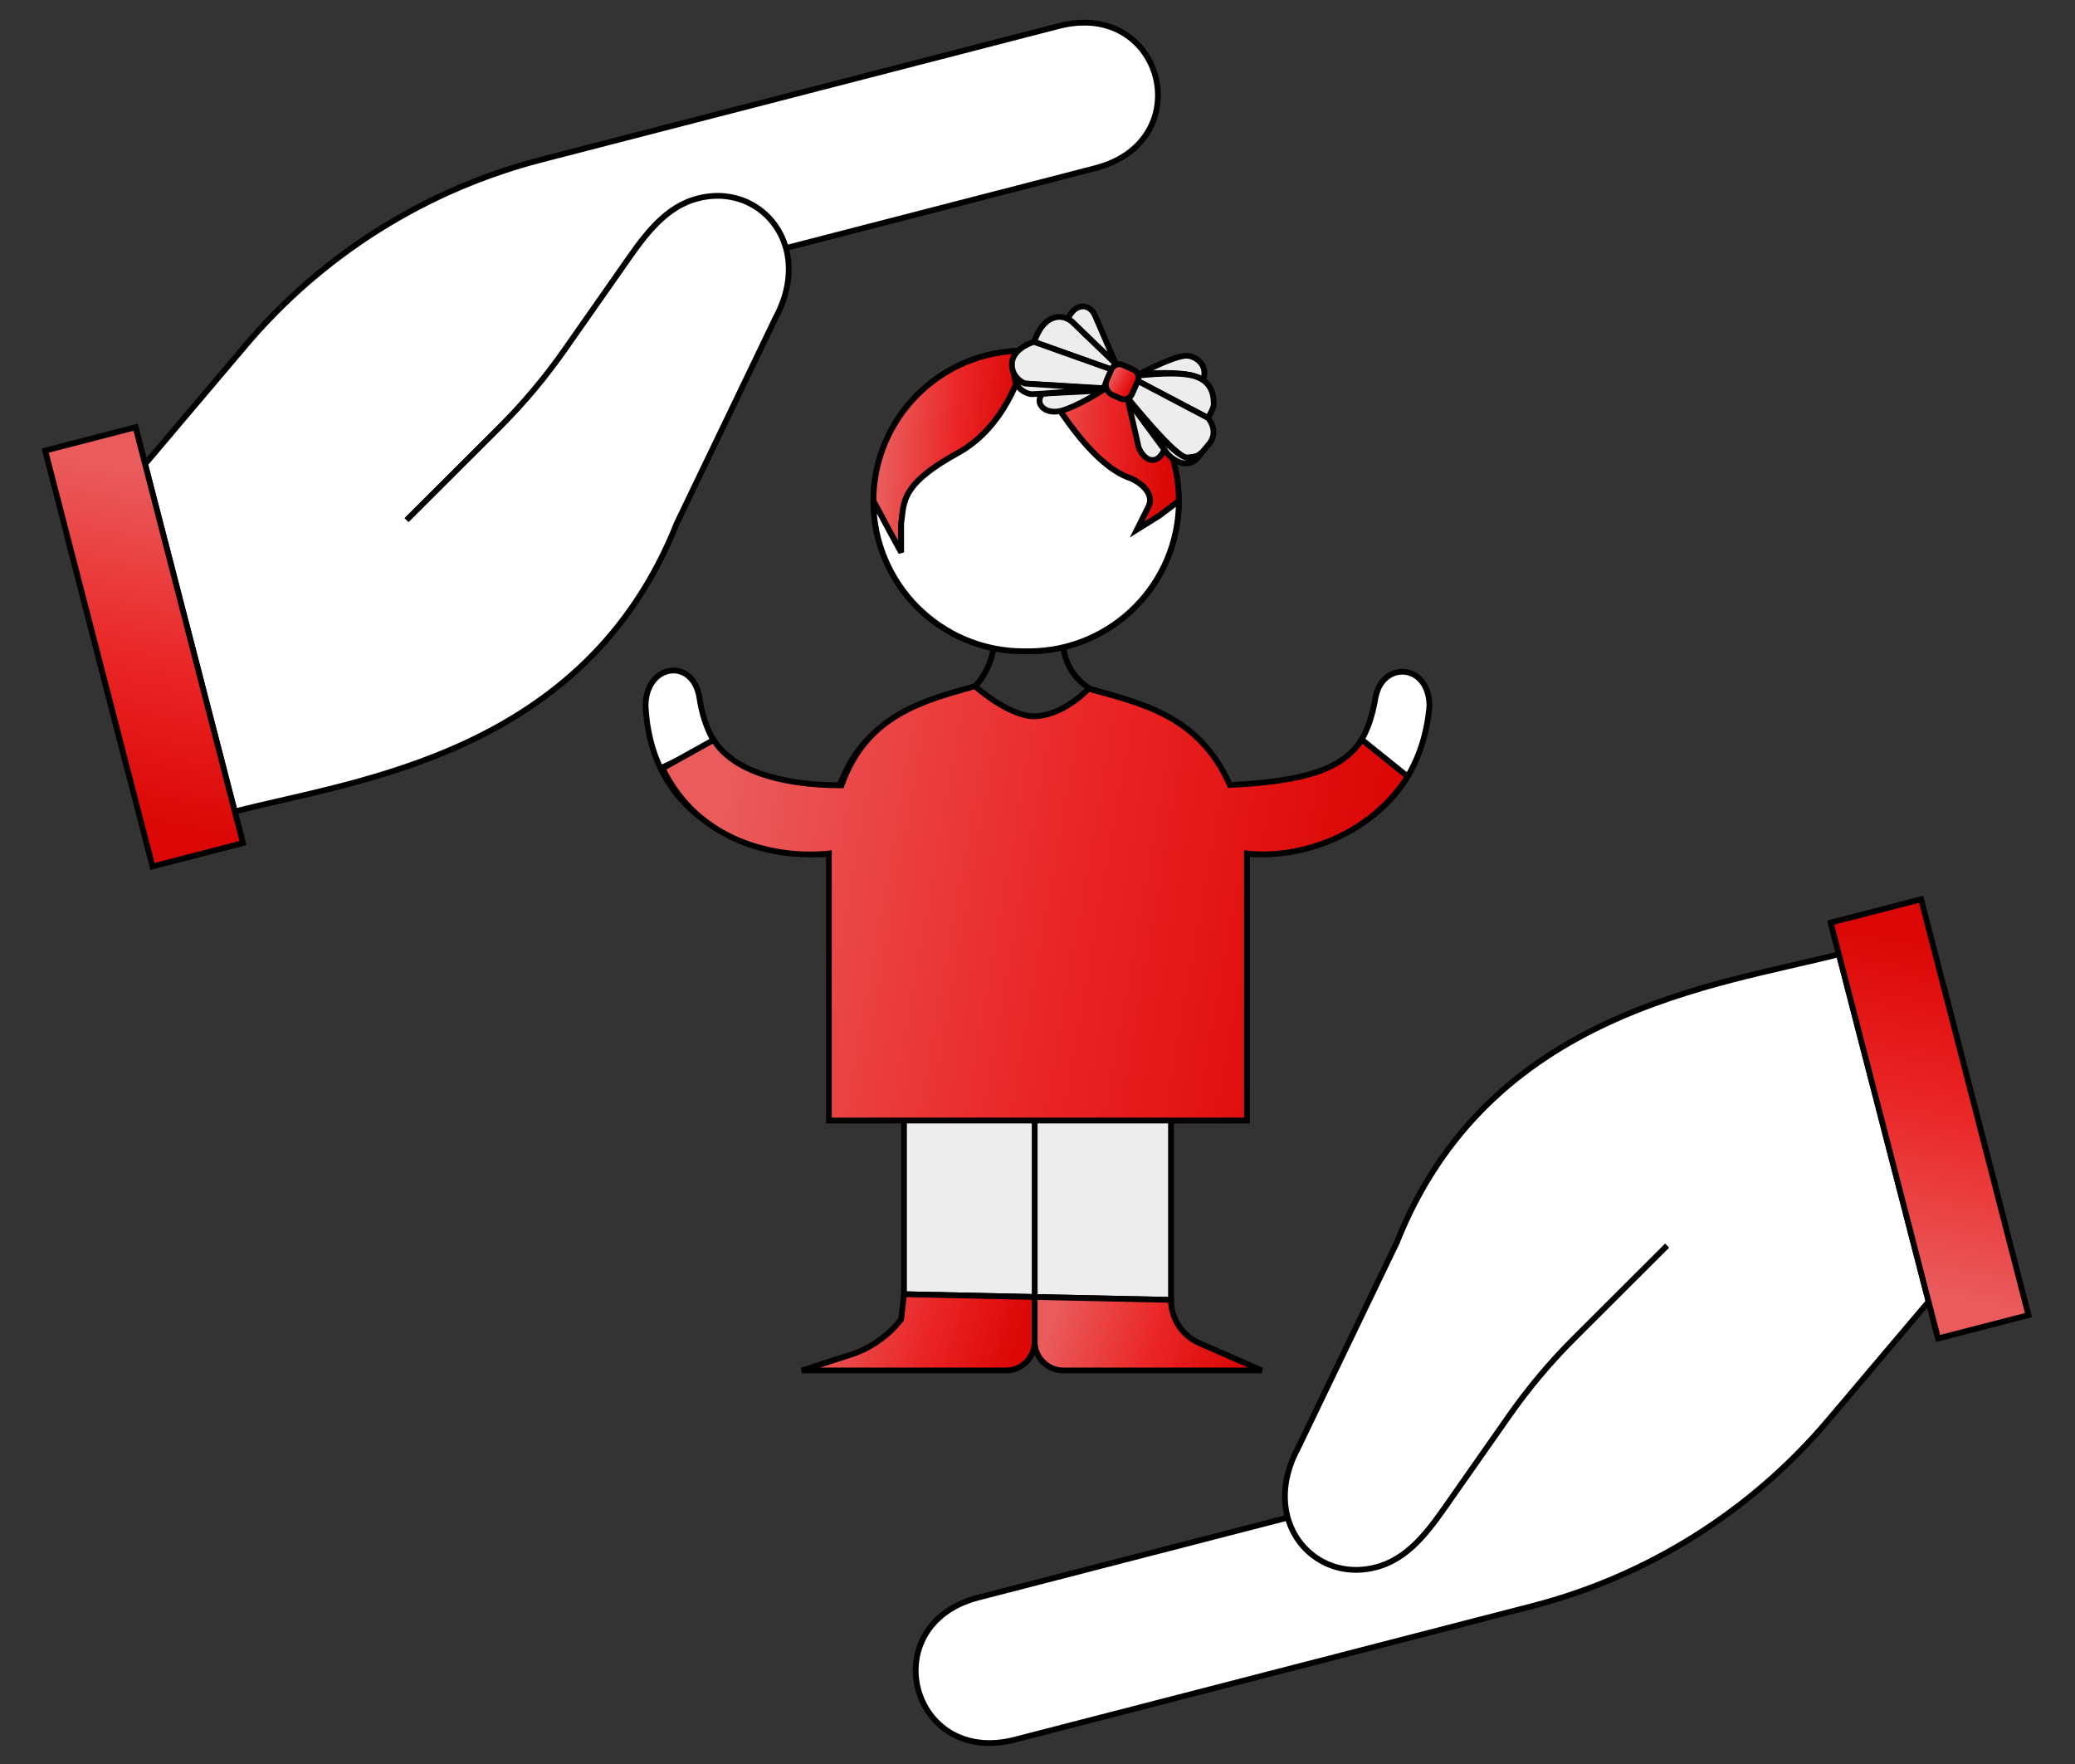 <?xml version="1.0" encoding="UTF-8"?> <svg xmlns="http://www.w3.org/2000/svg" width="360" height="306" viewBox="0 0 360 306" fill="none"><rect x="0" y="0" width="360" height="306" fill="#333333" stroke="none"/> <path d="M144.029 148.131V193.957H156.84H179.507H203.159H215.971V148.131C223.475 148.506 236.981 146.024 243.866 135.245C246.023 131.869 247.53 127.679 248 122.508C248 115.042 239.767 114.55 238.63 121.085C238.08 124.251 237.229 126.795 235.9 128.839C232.472 134.112 225.861 136.052 213.007 136.723C207.592 124.402 197.861 121.976 189.204 119.524C185.906 122.831 181.74 124.757 179.007 124.802C176.185 124.757 172.109 122.508 168.659 119.524C159.987 121.976 149.805 124.402 145.5 136.723C133.174 138.027 127.053 133.856 124.015 128.839C122.459 126.269 121.712 123.477 121.355 121.085C120.299 114.022 112 115.042 112 122.508C112.225 126.716 113.159 130.275 114.592 133.274C120.679 146.01 135.787 148.663 144.029 148.131Z" fill="white"></path> <path d="M168.659 119.524C172.109 122.508 176.185 124.757 179.007 124.802C181.74 124.757 185.906 122.831 189.204 119.524M168.659 119.524C159.987 121.976 149.805 124.402 145.5 136.723C133.174 138.027 127.053 133.856 124.015 128.839M168.659 119.524C170.466 117.998 173.685 113.37 172.109 107.063H184.92C183.998 109.785 183.564 116.089 189.204 119.524M189.204 119.524C197.861 121.976 207.592 124.402 213.007 136.723C225.861 136.052 232.472 134.112 235.9 128.839M124.015 128.839C122.459 126.269 121.712 123.477 121.355 121.085C120.299 114.022 112 115.042 112 122.508C112.225 126.716 113.159 130.275 114.592 133.274M124.015 128.839L114.592 133.274M114.592 133.274C120.679 146.01 135.787 148.663 144.029 148.131V193.957H156.84H179.507H203.159H215.971V148.131C223.475 148.506 236.981 146.024 243.866 135.245M235.9 128.839C237.229 126.795 238.08 124.251 238.63 121.085C239.767 114.55 248 115.042 248 122.508C247.53 127.679 246.023 131.869 243.866 135.245M235.9 128.839L243.866 135.245" stroke="black"></path> <path d="M179.508 193.956V224.988L203.16 225.492V193.956H179.508Z" fill="#EDEDED" stroke="black"></path> <path d="M179.506 193.956H156.84V224.506L179.506 224.988V193.956Z" fill="#EDEDED" stroke="black"></path> <path d="M156.842 237.737H174.508C177.27 237.737 179.508 235.498 179.508 232.737V224.989L156.842 224.506L156.342 228.867V228.867C154.095 231.756 151.029 233.901 147.544 235.021L139.096 237.737H156.842Z" fill="url(#paint0_linear)" stroke="black"></path> <path d="M179.508 232.737C179.508 235.498 181.746 237.737 184.508 237.737H190.342H203.16H218.921L208.057 232.982C205.082 231.68 203.16 228.74 203.16 225.493V225.493L179.508 224.99V232.737Z" fill="url(#paint1_linear)" stroke="black"></path> <path d="M143.809 194.376V148.058C134.575 149.016 121.044 146.011 114.957 133.275L123.827 128.348C126.864 133.365 134.848 136.232 146 136.232C150.306 123.91 160.488 121.485 169.16 119.032C172.609 122.016 176.549 124.219 179.372 124.264C182.105 124.219 185.572 122.785 188.87 119.478C197.527 121.931 207.957 123.863 213.372 136.185C226.226 135.514 232.837 133.574 236.265 128.301L244.231 134.707C237.345 145.486 224.841 149.016 216.335 148.058V194.376H203.652H179.508H156.841H143.809Z" fill="url(#paint2_linear)" stroke="black"></path> <path d="M151.533 86.909V86.909C151.533 72.511 163.204 60.84 177.601 60.84V60.84M151.533 86.909V86.909C151.533 101.306 163.204 112.977 177.601 112.977V112.977M151.533 86.909C153.595 90.812 155.602 94.48 156.347 95.826V90.898C156.387 90.582 156.42 90.272 156.453 89.966C156.827 86.466 157.138 83.565 166.202 78.579C174.086 74.243 177.372 64.947 178.029 60.84M151.533 86.909C151.533 101.306 163.204 112.977 177.601 112.977M151.533 86.909C151.533 72.511 163.204 60.84 177.601 60.84M178.029 60.84C180.985 67.246 188.77 80.649 196.26 83.014C197.738 83.671 200.399 85.576 199.217 87.942M178.029 60.84H177.601M178.029 60.84H178.456M199.217 87.942C198.034 90.307 197.41 91.555 197.246 91.884M199.217 87.942L197.246 91.884M197.246 91.884L201.188 89.42L204.524 86.909M204.524 86.909V86.909C204.524 101.306 192.853 112.977 178.456 112.977V112.977M204.524 86.909V86.909C204.524 72.511 192.853 60.84 178.456 60.84V60.84M204.524 86.909C204.524 72.511 192.853 60.84 178.456 60.84M204.524 86.909C204.524 101.306 192.853 112.977 178.456 112.977M177.601 112.977H178.029H178.456" stroke="black"></path> <path d="M178.027 60.84C180.984 67.246 188.769 80.648 196.259 83.014C197.737 83.671 200.398 85.576 199.215 87.941L197.244 91.883L201.186 89.419L204.523 86.908C204.523 72.511 192.852 60.84 178.455 60.84H178.027Z" fill="url(#paint3_linear)" stroke="black"></path> <path d="M166.202 78.579C174.086 74.243 177.372 64.947 178.029 60.84H177.601C163.204 60.84 151.533 72.511 151.533 86.909C153.595 90.812 155.602 94.48 156.347 95.826V90.898C156.387 90.582 156.42 90.272 156.453 89.966C156.827 86.466 157.138 83.565 166.202 78.579Z" fill="url(#paint4_linear)" stroke="black"></path> <path d="M178.029 60.84C177.372 64.947 174.086 74.243 166.202 78.579C157.138 83.565 156.827 86.466 156.453 89.966C156.42 90.272 156.387 90.582 156.347 90.898V95.826C155.602 94.48 153.595 90.812 151.533 86.909C151.533 101.306 163.204 112.977 177.601 112.977H178.029H178.456C192.853 112.977 204.524 101.306 204.524 86.909L201.188 89.42L197.246 91.884L199.217 87.942C200.399 85.576 197.738 83.671 196.26 83.014C188.77 80.649 180.985 67.246 178.029 60.84Z" fill="white" stroke="black"></path> <path d="M193.585 63.099L186.263 56.045C186.007 55.762 185.668 55.507 185.274 55.318C183.789 54.602 181.526 54.815 179.991 57.934L179.391 59.306L192.826 64.087L193.585 63.099Z" fill="#EDEDED" stroke="black"></path> <path d="M183.367 71.393C185.413 71.197 189.458 68.88 191.225 67.746L180.915 68.279C179.513 69.618 180.809 71.637 183.367 71.393Z" fill="#EDEDED" stroke="black"></path> <path d="M191.456 67.343L192.824 64.088L179.389 59.306C178.142 59.668 175.629 60.931 175.561 63.08C175.54 63.752 175.679 64.316 175.905 64.782C175.922 64.818 175.94 64.853 175.958 64.888C176.465 65.847 177.335 66.367 177.863 66.537L191.456 67.343Z" fill="#EDEDED" stroke="black"></path> <path d="M191.683 67.444L177.862 66.537C177.334 66.367 176.463 65.847 175.957 64.888C175.955 67.284 177.9 68.279 178.964 68.381L180.914 68.28L191.683 67.444Z" fill="#EDEDED" stroke="black"></path> <path d="M186.262 56.045L193.584 63.098L189.932 54.628C188.931 52.556 186.473 52.571 185.273 55.318C185.667 55.507 186.006 55.762 186.262 56.045Z" fill="#EDEDED" stroke="black"></path> <path d="M197.699 64.897C199.776 64.715 204.888 64.403 207.529 65.339C207.98 65.499 208.365 65.696 208.692 65.918C209.556 63.941 208.197 62.065 206.168 61.723C204.544 61.449 199.746 63.786 197.699 64.897Z" fill="#EDEDED" stroke="black"></path> <path d="M207.531 65.34C204.89 64.404 199.678 64.945 197.601 65.127L197.4 66.088L209.577 72.499C209.92 71.922 210.599 70.658 210.576 70.212C210.551 69.731 210.76 67.322 208.694 65.919C208.366 65.697 207.982 65.5 207.531 65.34Z" fill="#EDEDED" stroke="black"></path> <path d="M197.398 66.086L195.801 69.242C198.541 72.527 204.42 79.558 206.02 79.386C207.34 79.244 207.789 79.195 208.454 78.543C208.797 78.207 209.198 77.709 209.806 76.955C211.234 75.182 210.247 73.244 209.575 72.497L197.398 66.086Z" fill="#EDEDED" stroke="black"></path> <path d="M206.022 79.385C204.422 79.557 198.541 73.029 195.801 69.744L202.004 77.985L202.52 78.672C203.682 79.996 206.495 81.825 208.456 78.542C207.791 79.194 207.341 79.243 206.022 79.385Z" fill="#EDEDED" stroke="black"></path> <path d="M195.701 69.471L197.546 77.589C198.447 79.889 200.698 80.97 202.002 77.987L195.701 69.471Z" fill="#EDEDED" stroke="black"></path> <path d="M196.625 64.114L194.796 63.315C194.038 62.984 193.155 63.33 192.824 64.087V64.087L192.026 65.913C191.584 66.926 192.046 68.105 193.058 68.547L194.427 69.145V69.145C195.185 69.476 196.067 69.13 196.398 68.373L197.398 66.086V66.086C197.729 65.328 197.383 64.445 196.625 64.114V64.114Z" fill="url(#paint5_linear)" stroke="black"></path> <path d="M40.729 140.77C61.729 135.348 101.491 130.924 117.421 90.776L134.529 55.194C136.929 50.755 137.321 46.529 136.353 43.034L190.043 29.171C208.212 24.479 201.847 -0.173 183.678 4.519L93.935 27.691C73.909 32.862 55.978 44.115 42.614 59.901L25.169 80.508L40.729 140.77Z" fill="white"></path> <path d="M25.169 80.508L23.518 74.117V74.117C14.858 76.353 9.65 85.187 11.886 93.847L22.413 134.615C24.649 143.276 33.483 148.483 42.143 146.247V146.247L40.729 140.77L25.169 80.508Z" fill="white"></path> <path d="M40.729 140.77C61.729 135.348 101.491 130.924 117.421 90.776L134.529 55.194C136.929 50.755 137.321 46.529 136.353 43.034M40.729 140.77L25.169 80.508M40.729 140.77L42.143 146.247M70.53 90.223L86.696 74.088C90.829 69.962 94.593 65.482 97.945 60.699L107.865 46.542C111.219 41.755 114.683 36.469 120.241 34.663C127.577 32.28 134.488 36.302 136.353 43.034M136.353 43.034L190.043 29.171C208.212 24.479 201.847 -0.173 183.678 4.519L93.935 27.691C73.909 32.862 55.978 44.115 42.614 59.901L25.169 80.508M25.169 80.508L23.518 74.117M23.518 74.117L42.143 146.247M23.518 74.117V74.117C14.858 76.353 9.65 85.187 11.886 93.847L22.413 134.615C24.649 143.276 33.483 148.483 42.143 146.247V146.247" stroke="black"></path> <path d="M25.17 80.507L23.52 74.116L7.838 78.165L26.463 150.296L42.144 146.247L40.73 140.77L25.17 80.507Z" fill="url(#paint6_linear)" stroke="black"></path> <path d="M319.037 165.527C298.037 170.949 258.274 175.373 242.345 215.521L225.237 251.103C222.837 255.542 222.445 259.767 223.413 263.263L169.723 277.126C151.553 281.817 157.918 306.47 176.088 301.778L265.83 278.606C285.857 273.435 303.787 262.181 317.151 246.395L334.597 225.789L319.037 165.527Z" fill="white"></path> <path d="M334.597 225.789L336.247 232.18V232.18C344.908 229.944 350.116 221.11 347.88 212.45L337.353 171.682C335.117 163.021 326.283 157.813 317.622 160.05V160.05L319.037 165.527L334.597 225.789Z" fill="white"></path> <path d="M319.037 165.527C298.037 170.949 258.274 175.373 242.345 215.521L225.237 251.103C222.837 255.542 222.445 259.767 223.413 263.263M319.037 165.527L334.597 225.789M319.037 165.527L317.622 160.05M289.235 216.074L273.07 232.209C268.936 236.335 265.172 240.815 261.821 245.598L251.901 259.755C248.547 264.541 245.083 269.828 239.524 271.634C232.189 274.017 225.278 269.995 223.413 263.263M223.413 263.263L169.723 277.126C151.553 281.817 157.918 306.47 176.088 301.778L265.83 278.606C285.857 273.435 303.787 262.181 317.151 246.395L334.597 225.789M334.597 225.789L336.247 232.18M336.247 232.18L317.622 160.05M336.247 232.18V232.18C344.908 229.944 350.116 221.11 347.88 212.45L337.353 171.682C335.117 163.021 326.283 157.813 317.622 160.05V160.05" stroke="black"></path> <path d="M334.596 225.789L336.246 232.181L351.927 228.132L333.303 156.001L317.621 160.05L319.036 165.527L334.596 225.789Z" fill="url(#paint7_linear)" stroke="black"></path> <defs> <linearGradient id="paint0_linear" x1="142.912" y1="226.933" x2="175.265" y2="237.03" gradientUnits="userSpaceOnUse"> <stop stop-color="#EA5B5B"></stop> <stop offset="0.547" stop-color="#EA2525"></stop> <stop offset="1" stop-color="#DB0807"></stop> </linearGradient> <linearGradient id="paint1_linear" x1="183.23" y1="227.328" x2="214.714" y2="237.274" gradientUnits="userSpaceOnUse"> <stop stop-color="#EA5B5B"></stop> <stop offset="0.547" stop-color="#EA2525"></stop> <stop offset="1" stop-color="#DB0807"></stop> </linearGradient> <linearGradient id="paint2_linear" x1="127.165" y1="132.852" x2="237.35" y2="152.167" gradientUnits="userSpaceOnUse"> <stop stop-color="#EA5B5B"></stop> <stop offset="0.547" stop-color="#EA2525"></stop> <stop offset="1" stop-color="#DB0807"></stop> </linearGradient> <linearGradient id="paint3_linear" x1="180.529" y1="66.534" x2="203.631" y2="68.549" gradientUnits="userSpaceOnUse"> <stop stop-color="#EA5B5B"></stop> <stop offset="0.547" stop-color="#EA2525"></stop> <stop offset="1" stop-color="#DB0807"></stop> </linearGradient> <linearGradient id="paint4_linear" x1="154.035" y1="67.258" x2="177.174" y2="69.048" gradientUnits="userSpaceOnUse"> <stop stop-color="#EA5B5B"></stop> <stop offset="0.547" stop-color="#EA2525"></stop> <stop offset="1" stop-color="#DB0807"></stop> </linearGradient> <linearGradient id="paint5_linear" x1="193.452" y1="63.827" x2="197.274" y2="65.938" gradientUnits="userSpaceOnUse"> <stop stop-color="#EA5B5B"></stop> <stop offset="0.547" stop-color="#EA2525"></stop> <stop offset="1" stop-color="#DB0807"></stop> </linearGradient> <linearGradient id="paint6_linear" x1="22.402" y1="81.671" x2="11.412" y2="139.875" gradientUnits="userSpaceOnUse"> <stop stop-color="#EA5B5B"></stop> <stop offset="0.547" stop-color="#EA2525"></stop> <stop offset="1" stop-color="#DB0807"></stop> </linearGradient> <linearGradient id="paint7_linear" x1="337.364" y1="224.626" x2="348.354" y2="166.422" gradientUnits="userSpaceOnUse"> <stop stop-color="#EA5B5B"></stop> <stop offset="0.547" stop-color="#EA2525"></stop> <stop offset="1" stop-color="#DB0807"></stop> </linearGradient> </defs> </svg> 
